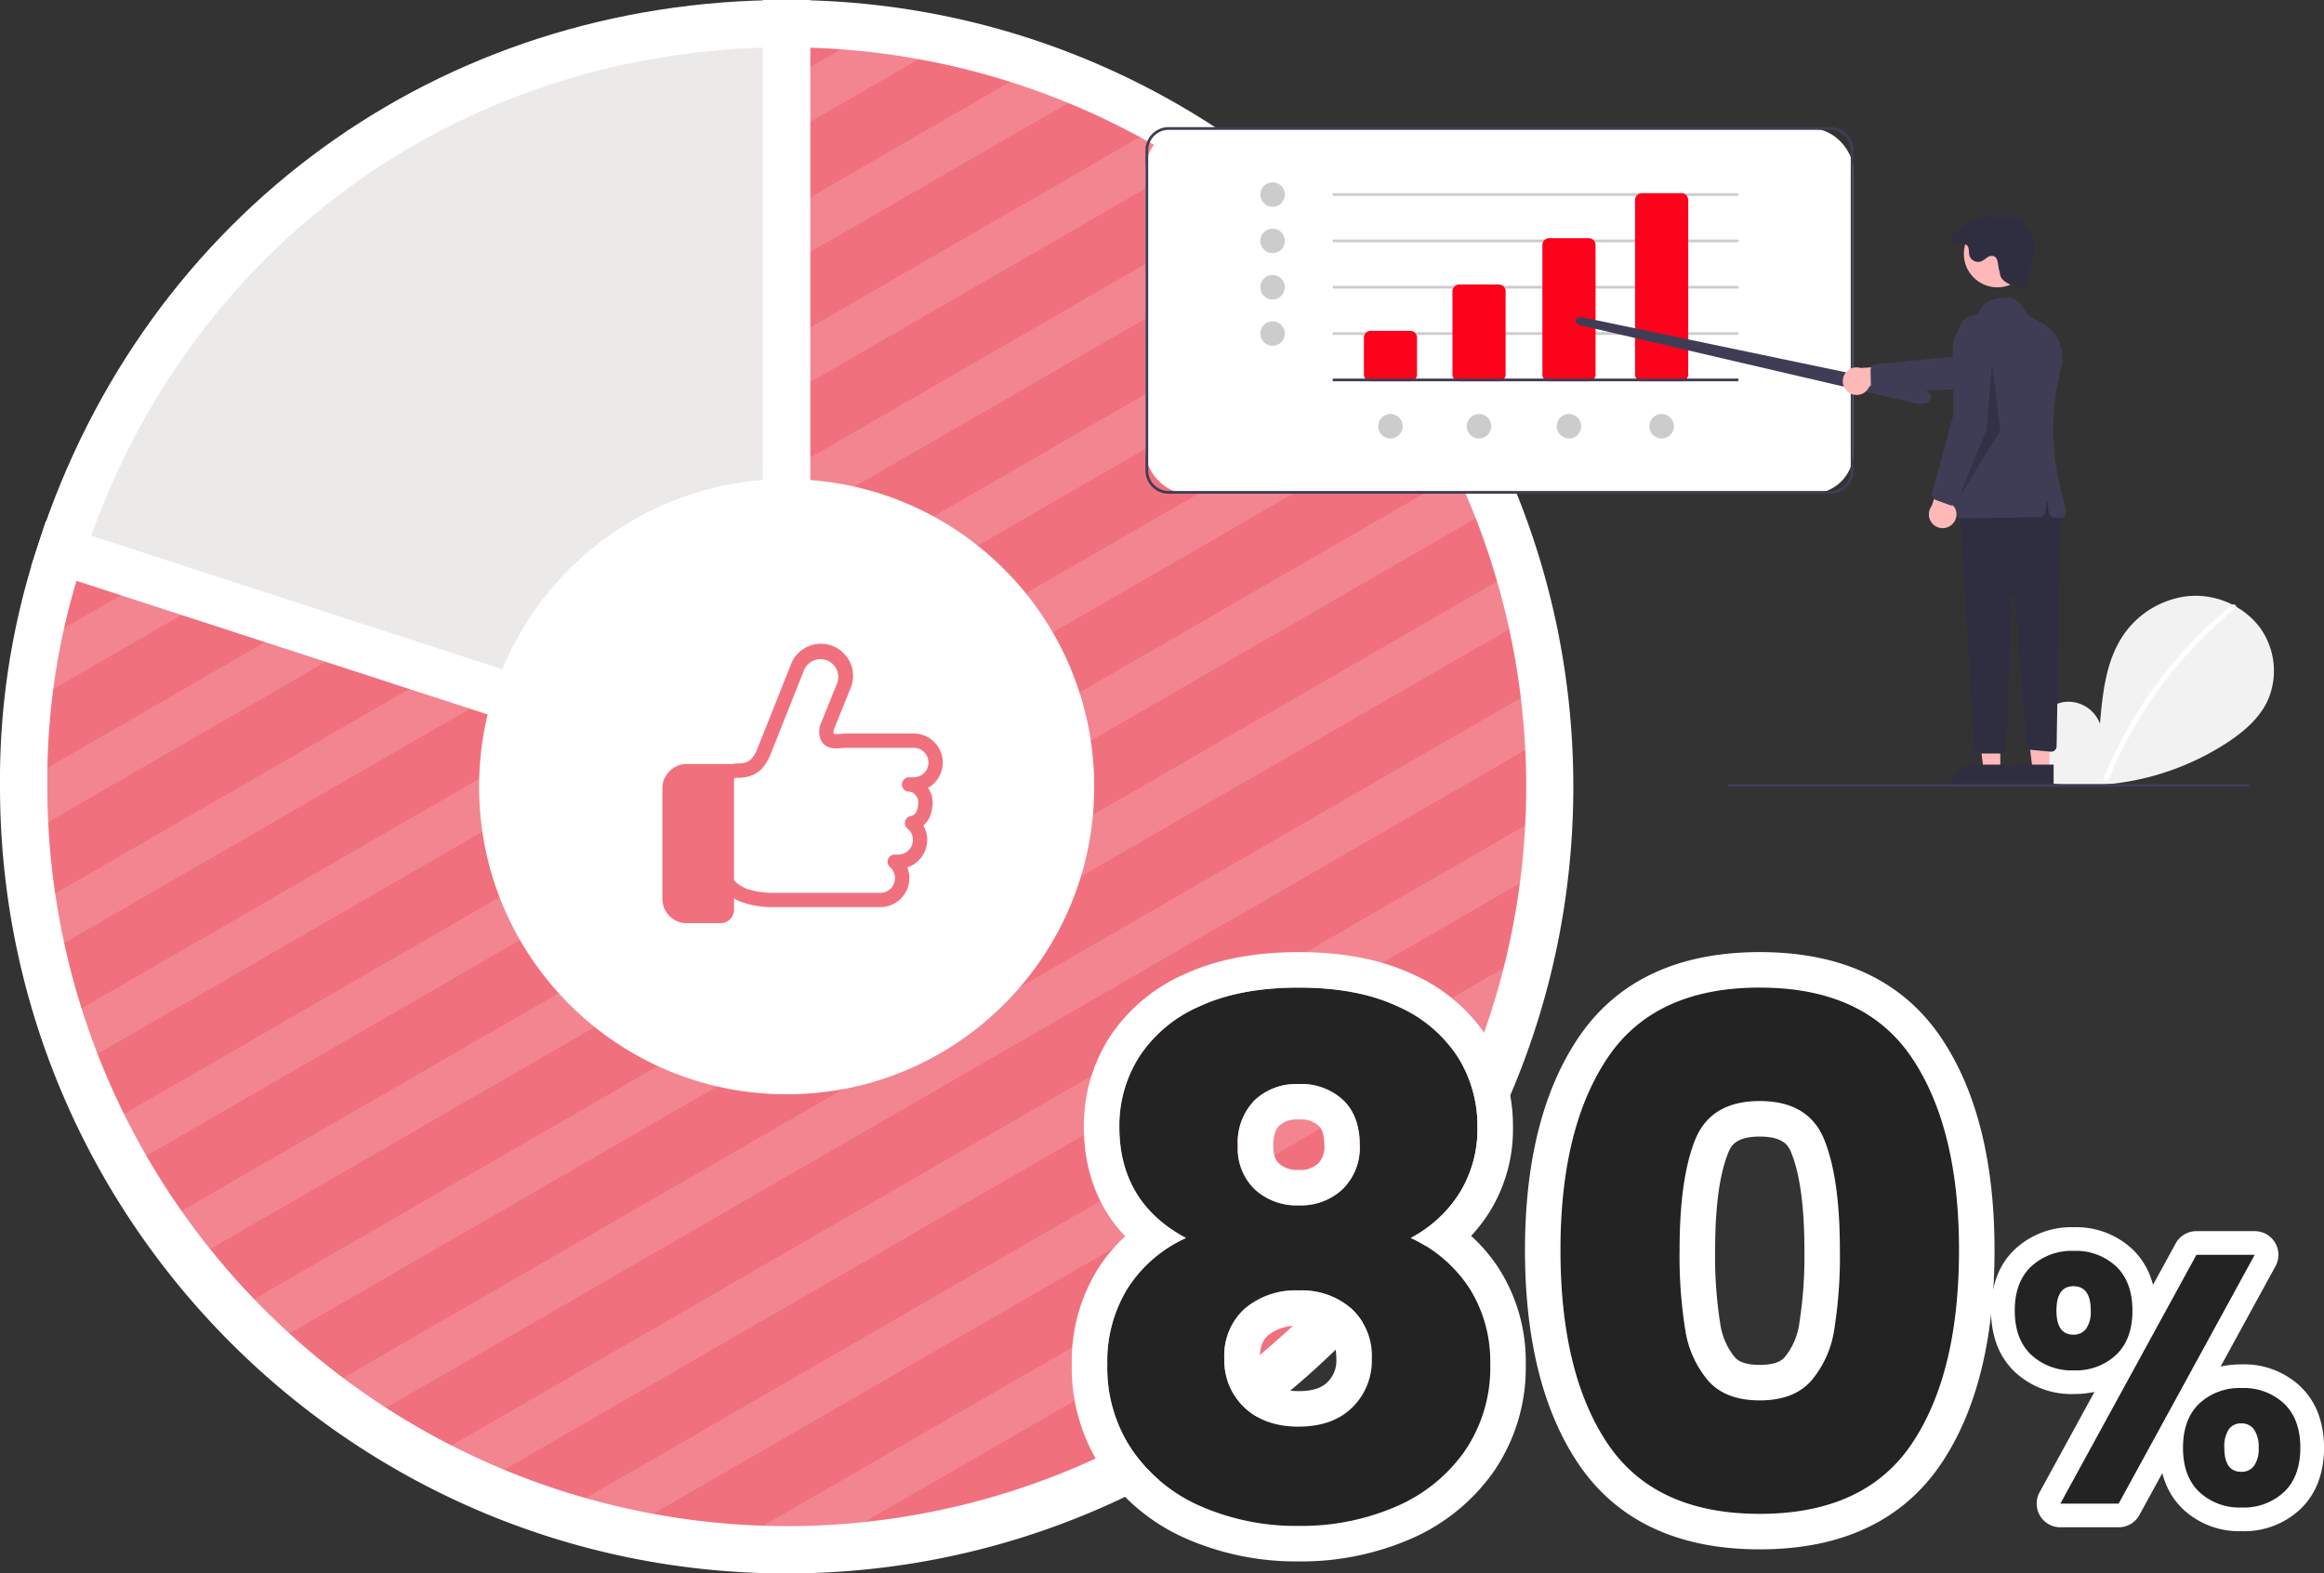 <svg xmlns="http://www.w3.org/2000/svg" xmlns:xlink="http://www.w3.org/1999/xlink" width="392.916" height="266" viewBox="0 0 392.916 266"><rect x="0" y="0" width="392.916" height="266" fill="#333333" stroke="none"/><defs><linearGradient id="a" x1="0.856" y1="0.157" x2="0.259" y2="0.867" gradientUnits="objectBoundingBox"><stop offset="0" stop-color="#f1707e"/><stop offset="1" stop-color="#ffa7b1"/></linearGradient><clipPath id="b"><path d="M129,129V0A129,129,0,1,1,0,129,122.629,122.629,0,0,1,6.314,89.137Z" transform="translate(-409 16917)" stroke="#fff" stroke-width="8" fill="url(#a)"/></clipPath><clipPath id="c"><rect width="454.333" height="625" fill="none"/></clipPath></defs><g transform="translate(-1034.378 -17781)"><g transform="translate(1555.378 848)"><g transform="translate(-2038 -1124.402)"><path d="M142.017,129,19.331,89.137C36.944,34.93,85.021,0,142.017,0Z" transform="translate(1507.983 18061.402)" fill="#ece9e9"/><path d="M146.017,134.506,14.291,91.7l1.236-3.8C33.666,32.073,83.317-4,142.017-4h4ZM24.428,86.587l113.589,36.907V4.06C85.925,5.614,42,37.525,24.428,86.587Z" transform="translate(1507.983 18061.402)" fill="#fff"/><path d="M129,129V0A129,129,0,1,1,0,129,122.629,122.629,0,0,1,6.314,89.137Z" transform="translate(1521 18061.402)" fill="#f1707e"/><path d="M125-4h4c73.336,0,133,59.664,133,133S202.336,262,129,262-4,202.336-4,129A125.8,125.8,0,0,1,2.509,87.9l1.236-3.8L125,123.494Zm4,258A125,125,0,0,0,133,4.063V134.506L8.932,94.193A117.35,117.35,0,0,0,4,129,125.142,125.142,0,0,0,129,254Z" transform="translate(1521 18061.402)" fill="#fff"/></g><g transform="translate(-108 20)" opacity="0.15" clip-path="url(#b)"><g transform="translate(384.261 -1759)"><g transform="translate(-880.917 18396.736)" clip-path="url(#c)"><g transform="translate(880.917 -18396.736)"><rect width="520" height="8" transform="translate(-880.917 18656.736) rotate(-30)" fill="#fff"/></g><g transform="translate(880.917 -18374.736)"><rect width="520" height="8" transform="translate(-880.917 18656.736) rotate(-30)" fill="#fff"/></g><g transform="translate(880.917 -18352.736)"><rect width="520" height="8" transform="translate(-880.917 18656.736) rotate(-30)" fill="#fff"/></g><g transform="translate(880.917 -18330.736)"><rect width="520" height="8" transform="translate(-880.917 18656.736) rotate(-30)" fill="#fff"/></g><g transform="translate(880.917 -18308.736)"><rect width="520" height="8" transform="translate(-880.917 18656.736) rotate(-30)" fill="#fff"/></g><g transform="translate(880.917 -18286.736)"><rect width="520" height="8" transform="translate(-880.917 18656.736) rotate(-30)" fill="#fff"/></g><g transform="translate(880.917 -18264.736)"><rect width="520" height="8" transform="translate(-880.917 18656.736) rotate(-30)" fill="#fff"/></g><g transform="translate(880.917 -18242.736)"><rect width="520" height="8" transform="translate(-880.917 18656.736) rotate(-30)" fill="#fff"/></g><g transform="translate(880.917 -18220.736)"><rect width="520" height="8" transform="translate(-880.917 18656.736) rotate(-30)" fill="#fff"/></g><g transform="translate(880.917 -18198.736)"><rect width="520" height="8" transform="translate(-880.917 18656.736) rotate(-30)" fill="#fff"/></g><g transform="translate(880.917 -18176.736)"><rect width="520" height="8" transform="translate(-880.917 18656.736) rotate(-30)" fill="#fff"/></g><g transform="translate(880.917 -18154.736)"><rect width="520" height="8" transform="translate(-880.917 18656.736) rotate(-30)" fill="#fff"/></g><g transform="translate(880.917 -18132.736)"><rect width="520" height="8" transform="translate(-880.917 18656.736) rotate(-30)" fill="#fff"/></g><g transform="translate(880.917 -18110.736)"><rect width="520" height="8" transform="translate(-880.917 18656.736) rotate(-30)" fill="#fff"/></g><g transform="translate(880.917 -18088.736)"><rect width="520" height="8" transform="translate(-880.917 18656.736) rotate(-30)" fill="#fff"/></g><g transform="translate(880.917 -18066.736)"><rect width="520" height="8" transform="translate(-880.917 18656.736) rotate(-30)" fill="#fff"/></g><g transform="translate(880.917 -18044.736)"><rect width="520" height="8" transform="translate(-880.917 18656.736) rotate(-30)" fill="#fff"/></g><g transform="translate(880.917 -18022.736)"><rect width="520" height="8" transform="translate(-880.917 18656.736) rotate(-30)" fill="#fff"/></g><g transform="translate(880.917 -18000.736)"><rect width="520" height="8" transform="translate(-880.917 18656.736) rotate(-30)" fill="#fff"/></g><g transform="translate(880.917 -17978.736)"><rect width="520" height="8" transform="translate(-880.917 18656.736) rotate(-30)" fill="#fff"/></g><g transform="translate(880.917 -17956.736)"><rect width="520" height="8" transform="translate(-880.917 18656.736) rotate(-30)" fill="#fff"/></g><g transform="translate(880.917 -17934.736)"><rect width="520" height="8" transform="translate(-880.917 18656.736) rotate(-30)" fill="#fff"/></g><g transform="translate(880.917 -17912.736)"><rect width="520" height="8" transform="translate(-880.917 18656.736) rotate(-30)" fill="#fff"/></g><g transform="translate(880.917 -17890.736)"><rect width="520" height="8" transform="translate(-880.917 18656.736) rotate(-30)" fill="#fff"/></g><g transform="translate(880.917 -17868.736)"><rect width="520" height="8" transform="translate(-880.917 18656.736) rotate(-30)" fill="#fff"/></g><g transform="translate(880.917 -17846.736)"><rect width="520" height="8" transform="translate(-880.917 18656.736) rotate(-30)" fill="#fff"/></g><g transform="translate(880.917 -17824.736)"><rect width="520" height="8" transform="translate(-880.917 18656.736) rotate(-30)" fill="#fff"/></g><g transform="translate(880.917 -17802.736)"><rect width="520" height="8" transform="translate(-880.917 18656.736) rotate(-30)" fill="#fff"/></g><g transform="translate(880.917 -17780.736)"><rect width="520" height="8" transform="translate(-880.917 18656.736) rotate(-30)" fill="#fff"/></g></g></g></g></g><g transform="translate(351.672 96.65)"><path d="M18.223-25.469q-11.271-6-11.271-18.825A21.73,21.73,0,0,1,10.31-56.1,23.127,23.127,0,0,1,20.5-64.618q6.834-3.177,16.786-3.177t16.726,3.177A23.174,23.174,0,0,1,64.146-56.1,21.73,21.73,0,0,1,67.5-44.294a20.513,20.513,0,0,1-3.058,11.271,21.681,21.681,0,0,1-8.213,7.554A23.59,23.59,0,0,1,66.184-16.9a23.243,23.243,0,0,1,3.477,12.77,24.985,24.985,0,0,1-4.317,14.688,27.3,27.3,0,0,1-11.691,9.412,40.283,40.283,0,0,1-16.367,3.237,40.283,40.283,0,0,1-16.367-3.237A27.3,27.3,0,0,1,9.231,10.562,24.985,24.985,0,0,1,4.914-4.126a23.466,23.466,0,0,1,3.477-12.89A22.934,22.934,0,0,1,18.223-25.469ZM47.6-41.177q0-4.916-2.818-7.614a10.383,10.383,0,0,0-7.494-2.7,10.252,10.252,0,0,0-7.494,2.758,10.245,10.245,0,0,0-2.818,7.674,9.618,9.618,0,0,0,2.878,7.374,10.432,10.432,0,0,0,7.434,2.7,10.3,10.3,0,0,0,7.434-2.758A9.814,9.814,0,0,0,47.6-41.177ZM37.288-16.6a13.3,13.3,0,0,0-9.113,3.058A10.669,10.669,0,0,0,24.7-5.086a10.9,10.9,0,0,0,3.417,8.273q3.417,3.237,9.173,3.237t9.053-3.237a11.1,11.1,0,0,0,3.3-8.273,10.8,10.8,0,0,0-3.417-8.393A12.739,12.739,0,0,0,37.288-16.6Zm44.244-6.834q0-20.623,7.974-32.494t25.719-11.87q17.746,0,25.719,11.87t7.974,32.494q0,20.863-7.974,32.734t-25.719,11.87q-17.746,0-25.719-11.87T81.532-23.431Zm47.242,0q0-12.11-2.638-18.645t-10.911-6.535q-8.273,0-10.911,6.535t-2.638,18.645a78.386,78.386,0,0,0,.959,13.489,17.26,17.26,0,0,0,3.9,8.633q2.938,3.3,8.693,3.3t8.693-3.3a17.26,17.26,0,0,0,3.9-8.633A78.388,78.388,0,0,0,128.774-23.431Z" transform="translate(865 17919.104)" fill="#232323"/><path d="M37.288-67.795q-9.952,0-16.786,3.177A23.127,23.127,0,0,0,10.31-56.1a21.73,21.73,0,0,0-3.357,11.81q0,12.83,11.271,18.825a22.934,22.934,0,0,0-9.832,8.453A23.465,23.465,0,0,0,4.914-4.126,24.985,24.985,0,0,0,9.23,10.562a27.3,27.3,0,0,0,11.691,9.412,40.283,40.283,0,0,0,16.367,3.237,40.283,40.283,0,0,0,16.367-3.237,27.3,27.3,0,0,0,11.691-9.412A24.985,24.985,0,0,0,69.662-4.126,23.243,23.243,0,0,0,66.184-16.9a23.59,23.59,0,0,0-9.952-8.573,21.681,21.681,0,0,0,8.213-7.554A20.513,20.513,0,0,0,67.5-44.294,21.73,21.73,0,0,0,64.146-56.1a23.174,23.174,0,0,0-10.132-8.513q-6.775-3.177-16.726-3.177m0,36.81a10.432,10.432,0,0,1-7.434-2.7,9.618,9.618,0,0,1-2.878-7.374,10.245,10.245,0,0,1,2.818-7.674,10.252,10.252,0,0,1,7.494-2.758,10.383,10.383,0,0,1,7.494,2.7q2.818,2.7,2.818,7.614a9.814,9.814,0,0,1-2.878,7.434,10.3,10.3,0,0,1-7.434,2.758m0,37.41q-5.755,0-9.173-3.237A10.9,10.9,0,0,1,24.7-5.086a10.669,10.669,0,0,1,3.477-8.453A13.3,13.3,0,0,1,37.288-16.6a12.739,12.739,0,0,1,8.933,3.117,10.8,10.8,0,0,1,3.417,8.393,11.1,11.1,0,0,1-3.3,8.273q-3.3,3.237-9.053,3.237m77.937-74.22q-17.746,0-25.719,11.87T81.532-23.431q0,20.863,7.974,32.734t25.719,11.87q17.746,0,25.719-11.87t7.974-32.734q0-20.623-7.974-32.494t-25.719-11.87m0,69.784q-5.755,0-8.693-3.3a17.26,17.26,0,0,1-3.9-8.633,78.385,78.385,0,0,1-.959-13.489q0-12.11,2.638-18.645t10.911-6.535q8.273,0,10.911,6.535t2.638,18.645a78.387,78.387,0,0,1-.959,13.489,17.26,17.26,0,0,1-3.9,8.633q-2.938,3.3-8.693,3.3M37.288-73.795c7.491,0,13.976,1.26,19.274,3.745A29.158,29.158,0,0,1,69.224-59.3,27.739,27.739,0,0,1,73.5-44.294a26.5,26.5,0,0,1-4,14.5,27.646,27.646,0,0,1-3.074,3.979,27.956,27.956,0,0,1,4.813,5.7A29.243,29.243,0,0,1,75.662-4.126,30.973,30.973,0,0,1,70.263,14a33.335,33.335,0,0,1-14.2,11.469,46.42,46.42,0,0,1-18.779,3.744,46.42,46.42,0,0,1-18.779-3.744A33.335,33.335,0,0,1,4.313,14a30.973,30.973,0,0,1-5.4-18.126A29.462,29.462,0,0,1,3.332-20.241,27.777,27.777,0,0,1,7.94-25.75C3.341-30.581.952-36.861.952-44.294A27.739,27.739,0,0,1,5.231-59.3,29.107,29.107,0,0,1,17.972-70.058C23.305-72.538,29.8-73.795,37.288-73.795Zm0,36.81a4.289,4.289,0,0,0,3.283-1.09,3.852,3.852,0,0,0,1.029-3.1c0-2.354-.728-3.051-.967-3.28a4.409,4.409,0,0,0-3.345-1.032,4.29,4.29,0,0,0-3.3,1.046c-.251.246-1.015.993-1.015,3.386,0,2.077.688,2.722.981,3A4.452,4.452,0,0,0,37.288-36.985Zm0,37.41c3.3,0,4.467-1.143,4.849-1.519a5.079,5.079,0,0,0,1.5-3.992c0-2.329-.781-3.34-1.461-3.961-.729-.665-2.03-1.55-4.889-1.55a7.5,7.5,0,0,0-5.151,1.563c-.67.589-1.439,1.57-1.439,3.947a4.912,4.912,0,0,0,1.544,3.918C32.658-.774,33.923.425,37.288.425Zm77.937-74.22c13.9,0,24.226,4.887,30.7,14.525,5.967,8.884,8.993,20.942,8.993,35.839,0,15.057-3.026,27.2-8.993,36.079-6.474,9.638-16.8,14.525-30.7,14.525S91,22.286,84.525,12.648c-5.967-8.884-8.993-21.022-8.993-36.079,0-14.9,3.026-26.956,8.993-35.839C91-68.908,101.328-73.795,115.225-73.795Zm0,69.784c3.065,0,3.929-.97,4.213-1.289a11.5,11.5,0,0,0,2.471-5.7,72.974,72.974,0,0,0,.865-12.428c0-7.262-.741-12.78-2.2-16.4-.42-1.04-1.122-2.781-5.347-2.781s-4.928,1.741-5.347,2.781c-1.461,3.619-2.2,9.136-2.2,16.4A72.972,72.972,0,0,0,108.54-11a11.5,11.5,0,0,0,2.471,5.7C111.3-4.981,112.16-4.011,115.225-4.011Z" transform="translate(865 17919.104)" fill="#fff"/><path d="M1.24-18.5q0-4.84,2.779-7.47a10.05,10.05,0,0,1,7.2-2.629,9.944,9.944,0,0,1,7.171,2.629q2.749,2.629,2.749,7.47t-2.749,7.47A9.944,9.944,0,0,1,11.22-8.4a10.05,10.05,0,0,1-7.2-2.629Q1.24-13.66,1.24-18.5Zm40.576-9.442L18.809,14.128H8.949l23.007-42.07ZM11.16-22.624q-2.868,0-2.868,4.123,0,4.064,2.868,4.064a2.557,2.557,0,0,0,2.151-1.016,4.979,4.979,0,0,0,.777-3.048Q14.088-22.624,11.16-22.624ZM29.685,4.686q0-4.84,2.749-7.47a9.944,9.944,0,0,1,7.171-2.629,9.944,9.944,0,0,1,7.171,2.629q2.749,2.629,2.749,7.47t-2.749,7.47a9.944,9.944,0,0,1-7.171,2.629,9.944,9.944,0,0,1-7.171-2.629Q29.685,9.526,29.685,4.686ZM39.545.562a2.477,2.477,0,0,0-2.121,1.016,5.253,5.253,0,0,0-.747,3.107q0,4.064,2.868,4.064A2.557,2.557,0,0,0,41.7,7.733a4.979,4.979,0,0,0,.777-3.048A5.119,5.119,0,0,0,41.7,1.608,2.53,2.53,0,0,0,39.545.562Z" transform="translate(1022.097 17924.42)" fill="#232323"/><path d="M11.22-28.6a10.05,10.05,0,0,0-7.2,2.629Q1.24-23.341,1.24-18.5t2.779,7.47A10.05,10.05,0,0,0,11.22-8.4a9.944,9.944,0,0,0,7.171-2.629Q21.14-13.66,21.14-18.5t-2.749-7.47A9.944,9.944,0,0,0,11.22-28.6m-.06,14.163q-2.868,0-2.868-4.064,0-4.123,2.868-4.123,2.928,0,2.928,4.123a4.979,4.979,0,0,1-.777,3.048,2.557,2.557,0,0,1-2.151,1.016m20.8-13.506L8.949,14.128h9.86l23.007-42.07h-9.86M39.605-5.414a9.944,9.944,0,0,0-7.171,2.629q-2.749,2.629-2.749,7.47t2.749,7.47a9.944,9.944,0,0,0,7.171,2.629,9.944,9.944,0,0,0,7.171-2.629q2.749-2.629,2.749-7.47t-2.749-7.47a9.944,9.944,0,0,0-7.171-2.629m-.06,14.163q-2.868,0-2.868-4.064a5.253,5.253,0,0,1,.747-3.107A2.477,2.477,0,0,1,39.545.562,2.53,2.53,0,0,1,41.7,1.608a5.119,5.119,0,0,1,.777,3.078A4.979,4.979,0,0,1,41.7,7.733a2.557,2.557,0,0,1-2.151,1.016M11.22-32.6a13.852,13.852,0,0,1,9.936,3.739,12.306,12.306,0,0,1,3.051,4.691q.234.635.41,1.313l3.831-7a4,4,0,0,1,3.509-2.081h9.86a4,4,0,0,1,3.441,1.96,4,4,0,0,1,.069,3.959L36.04-9.044a16.6,16.6,0,0,1,3.565-.37,13.852,13.852,0,0,1,9.936,3.739A12.306,12.306,0,0,1,52.592-.983a16.4,16.4,0,0,1,.933,5.669,16.4,16.4,0,0,1-.933,5.669,12.306,12.306,0,0,1-3.051,4.691,13.852,13.852,0,0,1-9.936,3.739,13.852,13.852,0,0,1-9.936-3.739,12.306,12.306,0,0,1-3.051-4.691,13.968,13.968,0,0,1-.429-1.387l-3.871,7.079a4,4,0,0,1-3.509,2.081H8.949a4,4,0,0,1-3.509-5.919L14.717-4.757a16.651,16.651,0,0,1-3.5.355A13.961,13.961,0,0,1,1.27-8.125a12.3,12.3,0,0,1-3.084-4.693A16.274,16.274,0,0,1-2.76-18.5a16.274,16.274,0,0,1,.946-5.682A12.3,12.3,0,0,1,1.27-28.876,13.961,13.961,0,0,1,11.22-32.6Z" transform="translate(1022.097 17924.42)" fill="#fff"/></g><g transform="translate(206.044 29.974)"><rect width="119.695" height="61.693" rx="7" transform="translate(1022 17772.77)" fill="#fff"/><g transform="translate(1022 17772.512)"><path d="M301.739,269.979H189.878a3.921,3.921,0,0,1-3.917-3.917V211.917A3.921,3.921,0,0,1,189.878,208H301.739a3.921,3.921,0,0,1,3.917,3.917v54.145A3.921,3.921,0,0,1,301.739,269.979ZM189.878,208.461a3.46,3.46,0,0,0-3.456,3.456v54.145a3.46,3.46,0,0,0,3.456,3.456H301.739a3.46,3.46,0,0,0,3.456-3.456V211.917a3.46,3.46,0,0,0-3.456-3.456Z" transform="translate(-185.961 -208)" fill="#3f3d56"/><ellipse cx="2.074" cy="2.074" rx="2.074" ry="2.074" transform="translate(19.412 9.331)" fill="#ccc"/><ellipse cx="2.074" cy="2.074" rx="2.074" ry="2.074" transform="translate(19.412 17.165)" fill="#ccc"/><ellipse cx="2.074" cy="2.074" rx="2.074" ry="2.074" transform="translate(19.412 24.999)" fill="#ccc"/><ellipse cx="2.074" cy="2.074" rx="2.074" ry="2.074" transform="translate(19.412 32.833)" fill="#ccc"/><ellipse cx="2.074" cy="2.074" rx="2.074" ry="2.074" transform="translate(54.318 48.5)" fill="#ccc"/><ellipse cx="2.074" cy="2.074" rx="2.074" ry="2.074" transform="translate(39.342 48.5)" fill="#ccc"/><ellipse cx="2.074" cy="2.074" rx="2.074" ry="2.074" transform="translate(85.192 48.5)" fill="#ccc"/><ellipse cx="2.074" cy="2.074" rx="2.074" ry="2.074" transform="translate(69.525 48.5)" fill="#ccc"/><path d="M391.641,256.961h-68.2a.23.23,0,0,1,0-.461h68.2a.23.23,0,0,1,0,.461Z" transform="translate(-291.588 -245.325)" fill="#ccc"/><path d="M391.641,290.961h-68.2a.23.23,0,1,1,0-.461h68.2a.23.23,0,0,1,0,.461Z" transform="translate(-291.588 -271.492)" fill="#ccc"/><path d="M391.641,324.961h-68.2a.23.23,0,0,1,0-.461h68.2a.23.23,0,0,1,0,.461Z" transform="translate(-291.588 -297.658)" fill="#ccc"/><path d="M391.641,358.961h-68.2a.23.23,0,0,1,0-.461h68.2a.23.23,0,0,1,0,.461Z" transform="translate(-291.588 -323.824)" fill="#ccc"/><path d="M354.045,366.025h-6.682a1.153,1.153,0,0,1-1.152-1.152v-6.221a1.153,1.153,0,0,1,1.152-1.152h6.682a1.153,1.153,0,0,1,1.152,1.152v6.221A1.153,1.153,0,0,1,354.045,366.025Z" transform="translate(-309.289 -323.055)" fill="#fc031b"/><path d="M419.045,339.859h-6.682a1.153,1.153,0,0,1-1.152-1.152V324.652a1.153,1.153,0,0,1,1.152-1.152h6.682a1.153,1.153,0,0,1,1.152,1.152v14.055a1.153,1.153,0,0,1-1.152,1.152Z" transform="translate(-359.312 -296.888)" fill="#fc031b"/><path d="M485.045,313.692h-6.682a1.153,1.153,0,0,1-1.152-1.152V290.652a1.153,1.153,0,0,1,1.152-1.152h6.682a1.153,1.153,0,0,1,1.152,1.152V312.54a1.153,1.153,0,0,1-1.152,1.152Z" transform="translate(-410.106 -270.722)" fill="#fc031b"/><path d="M553.045,288.3h-6.682a1.153,1.153,0,0,1-1.152-1.152V257.652a1.153,1.153,0,0,1,1.152-1.152h6.682a1.153,1.153,0,0,1,1.152,1.152v29.492A1.153,1.153,0,0,1,553.045,288.3Z" transform="translate(-462.438 -245.325)" fill="#fc031b"/><path d="M839.217,582.885a8.362,8.362,0,0,1-3-7.209,6.76,6.76,0,0,1,5.026-5.739,5.69,5.69,0,0,1,6.48,3.6c.443-4.994.954-10.2,3.609-14.45a15.3,15.3,0,0,1,11.081-7.1,13.731,13.731,0,0,1,12.079,4.931,12.461,12.461,0,0,1,1.532,12.83c-1.452,3.012-4.127,5.254-6.93,7.078a44.728,44.728,0,0,1-30.591,6.692Z" transform="translate(-686.354 -472.672)" fill="#f2f2f2"/><path d="M910.6,558.3a73.806,73.806,0,0,0-21.686,29.323c-.207.507.616.728.821.226A72.984,72.984,0,0,1,911.2,558.9c.425-.346-.18-.945-.6-.6Z" transform="translate(-726.922 -477.507)" fill="#fff"/><path d="M559.831,362.163a4.037,4.037,0,0,1-.78-.078h0l-.141-.03-56.426-13.138c-.613-.143-1.02-.528-.947-.9a.613.613,0,0,1,.47-.434,1.709,1.709,0,0,1,.834-.019l56.776,11.857c1.278.267,2.166,1.051,2.021,1.786a1.205,1.205,0,0,1-.953.839A3.077,3.077,0,0,1,559.831,362.163Z" transform="translate(-428.821 -315.378)" fill="#3f3d56"/><path d="M698.811,387.667a2.317,2.317,0,0,0,3.347-1.192l8.232.172-2.28-3.62-7.467.392a2.329,2.329,0,0,0-1.83,4.249Z" transform="translate(-579.753 -342.7)" fill="#ffb8b8"/><path d="M718.068,366.812l-.043-2.523a1.042,1.042,0,0,1,.937-1.05l14.792-1.428,12.324-4.041a2.953,2.953,0,1,1,1.759,5.639L734.2,367.449l-15.065.383a1.034,1.034,0,0,1-1.063-1.019Z" transform="translate(-595.435 -323.159)" fill="#3f3d56"/><path d="M613.334,435.389H610.51l-1.344-10.9h4.169Z" transform="translate(-468.811 -326.688)" fill="#ffb8b8"/><path d="M785.924,679.439h-9.108v-.115a3.545,3.545,0,0,1,3.545-3.545h5.563Z" transform="translate(-640.68 -568)" fill="#2f2e41"/><path d="M649.335,435.389H646.51l-1.344-10.9h4.169Z" transform="translate(-496.517 -326.688)" fill="#ffb8b8"/><path d="M821.924,679.439h-9.108v-.115a3.545,3.545,0,0,1,3.545-3.545h5.563Z" transform="translate(-668.385 -568)" fill="#2f2e41"/><path d="M800.5,475.591l-.674,40.02a.922.922,0,0,1-1.005.9l-3.305-.3a.922.922,0,0,1-.835-.847L792.742,490.4a.23.23,0,0,0-.46.009l-.967,25.535a.922.922,0,0,1-.921.887h-3.545a.922.922,0,0,1-.92-.865l-2.482-40.607,14.746-3.686Z" transform="translate(-645.783 -410.923)" fill="#2f2e41"/><ellipse cx="5.659" cy="5.659" rx="5.659" ry="5.659" transform="translate(138.359 15.772)" fill="#ffb8b8"/><path d="M778.927,370.2a1.029,1.029,0,0,1-.314-.729l-.382-27.29a6.567,6.567,0,0,1,4.443-6.323c.53-2.405,3.352-2.707,5-2.671a2.554,2.554,0,0,1,2.068,1.134l1.179,1.769,2.6,1.523a6.573,6.573,0,0,1,3.1,7.1l-.4,1.82a41.828,41.828,0,0,0,.391,19.506l.805,3.07a1.037,1.037,0,0,1-1.082,1.3l-.935-.072a1.035,1.035,0,0,1-.952-.93l-.155-1.548a.115.115,0,0,0-.229,0l-.15,1.5a1.037,1.037,0,0,1-1.016.934l-13.232.2h-.016a1.03,1.03,0,0,1-.722-.293Z" transform="translate(-641.768 -304.346)" fill="#3f3d56"/><path d="M785.133,282.9c.023.8.579,1.263,1.26,1.682a7.292,7.292,0,0,0,2.26.776.691.691,0,0,0,1.015-.6l.716-2.724a17.229,17.229,0,0,0,.551-2.658,6.105,6.105,0,0,0-1.445-4.842,3.875,3.875,0,0,0-4.749-.732c-1.717-2.193-9.567,2.653-7.631,4.178.344.271.871-.072,1.308-.105a1.4,1.4,0,0,1,1.205.383c.363.443.2,1.1.354,1.657a1.547,1.547,0,0,0,1.955,1,5.319,5.319,0,0,0,1.014-.652,1.3,1.3,0,0,1,1.137-.248c.5.186.674.795.719,1.324a12.256,12.256,0,0,0,.33,1.564Z" transform="translate(-640.672 -258.202)" fill="#2f2e41"/><path d="M700.907,690.461H613.122a.23.23,0,0,1,0-.461h87.784a.23.23,0,0,1,0,.461Z" transform="translate(-514.525 -578.945)" fill="#3f3d56"/><path d="M602.01,173l-.922,11.29L596.25,196.04l7.143-11.52Z" transform="translate(-458.871 -133.14)" opacity="0.2"/><path d="M764.609,462.627a2.317,2.317,0,0,0,.073-3.552l3.083-7.635-4.194.847-2.284,7.12a2.329,2.329,0,0,0,3.322,3.22Z" transform="translate(-628.361 -395.35)" fill="#ffb8b8"/><path d="M766.111,377.921l-2.374-.856a1.042,1.042,0,0,1-.649-1.249L767,361.481l.6-12.956a2.953,2.953,0,1,1,5.9.357l-1.067,14.187-4.99,14.22a1.034,1.034,0,0,1-1.33.632Z" transform="translate(-630.088 -314.011)" fill="#3f3d56"/><path d="M391.641,392.961h-68.2a.23.23,0,1,1,0-.461h68.2a.23.23,0,0,1,0,.461Z" transform="translate(-291.588 -349.99)" fill="#3f3d56"/></g></g><g transform="translate(-71.622 -52)"><circle cx="52" cy="52" r="52" transform="translate(1187 17914)" fill="#fff"/><path d="M47.4,21.7a4.919,4.919,0,0,0-4.915-4.915h-11.4c-.644.006-1.234.1-1.664.1a1.968,1.968,0,0,1-.388-.032l-.059-.017-.014-.043a1.312,1.312,0,0,1-.026-.286c0-.084.013-.2.023-.318l2.8-6.932A5.43,5.43,0,1,0,21.7,5.176l0,.007L16.936,17.155h0c-.318.746-.574,1.447-.825,2.051a5.4,5.4,0,0,1-1.182,1.985,2.208,2.208,0,0,1-.785.46,4.073,4.073,0,0,1-1.332.19,5.331,5.331,0,0,0-1.008.1H4.12A4.119,4.119,0,0,0,0,26.06V44.734a4.117,4.117,0,0,0,4.12,4.118h5.7a2.289,2.289,0,0,0,2.288-2.288v-1.9a8.345,8.345,0,0,0,1.277.618,16.209,16.209,0,0,0,5.746.853H36.838a4.912,4.912,0,0,0,4.915-4.911,4.8,4.8,0,0,0-.354-1.8,4.915,4.915,0,0,0,3.375-4.664,4.831,4.831,0,0,0-.661-2.43,3.976,3.976,0,0,0,1.228-1.794A6.723,6.723,0,0,0,45.68,28.3a3.856,3.856,0,0,0-.275-1.39,4.833,4.833,0,0,0-.5-.937A4.914,4.914,0,0,0,47.4,21.7Zm-4.912,2.49H41.67a1.212,1.212,0,0,0,0,2.423,1.272,1.272,0,0,1,.61.149,1.867,1.867,0,0,1,.717.715,1.768,1.768,0,0,1,.26.825,3.747,3.747,0,0,1-.344,1.766,1.331,1.331,0,0,1-.362.425,1.467,1.467,0,0,1-.587.249,1.211,1.211,0,0,0-.527,2.118,2.461,2.461,0,0,1,.914,1.907,2.5,2.5,0,0,1-2.492,2.491h-.577a1.211,1.211,0,0,0-.8,2.118,2.461,2.461,0,0,1,.849,1.856,2.494,2.494,0,0,1-2.492,2.49H19.132a14.988,14.988,0,0,1-4.473-.553,5.876,5.876,0,0,1-2.053-1.082,5.035,5.035,0,0,1-.5-.5V24.344a2.838,2.838,0,0,1,.706-.081,5.968,5.968,0,0,0,2.727-.579,4.693,4.693,0,0,0,1.435-1.127,8.15,8.15,0,0,0,1.27-2.174c.324-.761.6-1.539.929-2.306l.014-.029L23.942,6.08a3.009,3.009,0,0,1,5.577,2.261l-2.87,7.1a1.189,1.189,0,0,0-.078.289,5.761,5.761,0,0,0-.055.77,3.268,3.268,0,0,0,.23,1.276,2.346,2.346,0,0,0,.531.793,2.472,2.472,0,0,0,1.114.613,4,4,0,0,0,1.034.12c.687,0,1.306-.1,1.664-.1h11.4a2.491,2.491,0,1,1,0,4.982Z" transform="translate(1217.992 17940.219)" fill="#f1707e"/></g></g></svg>